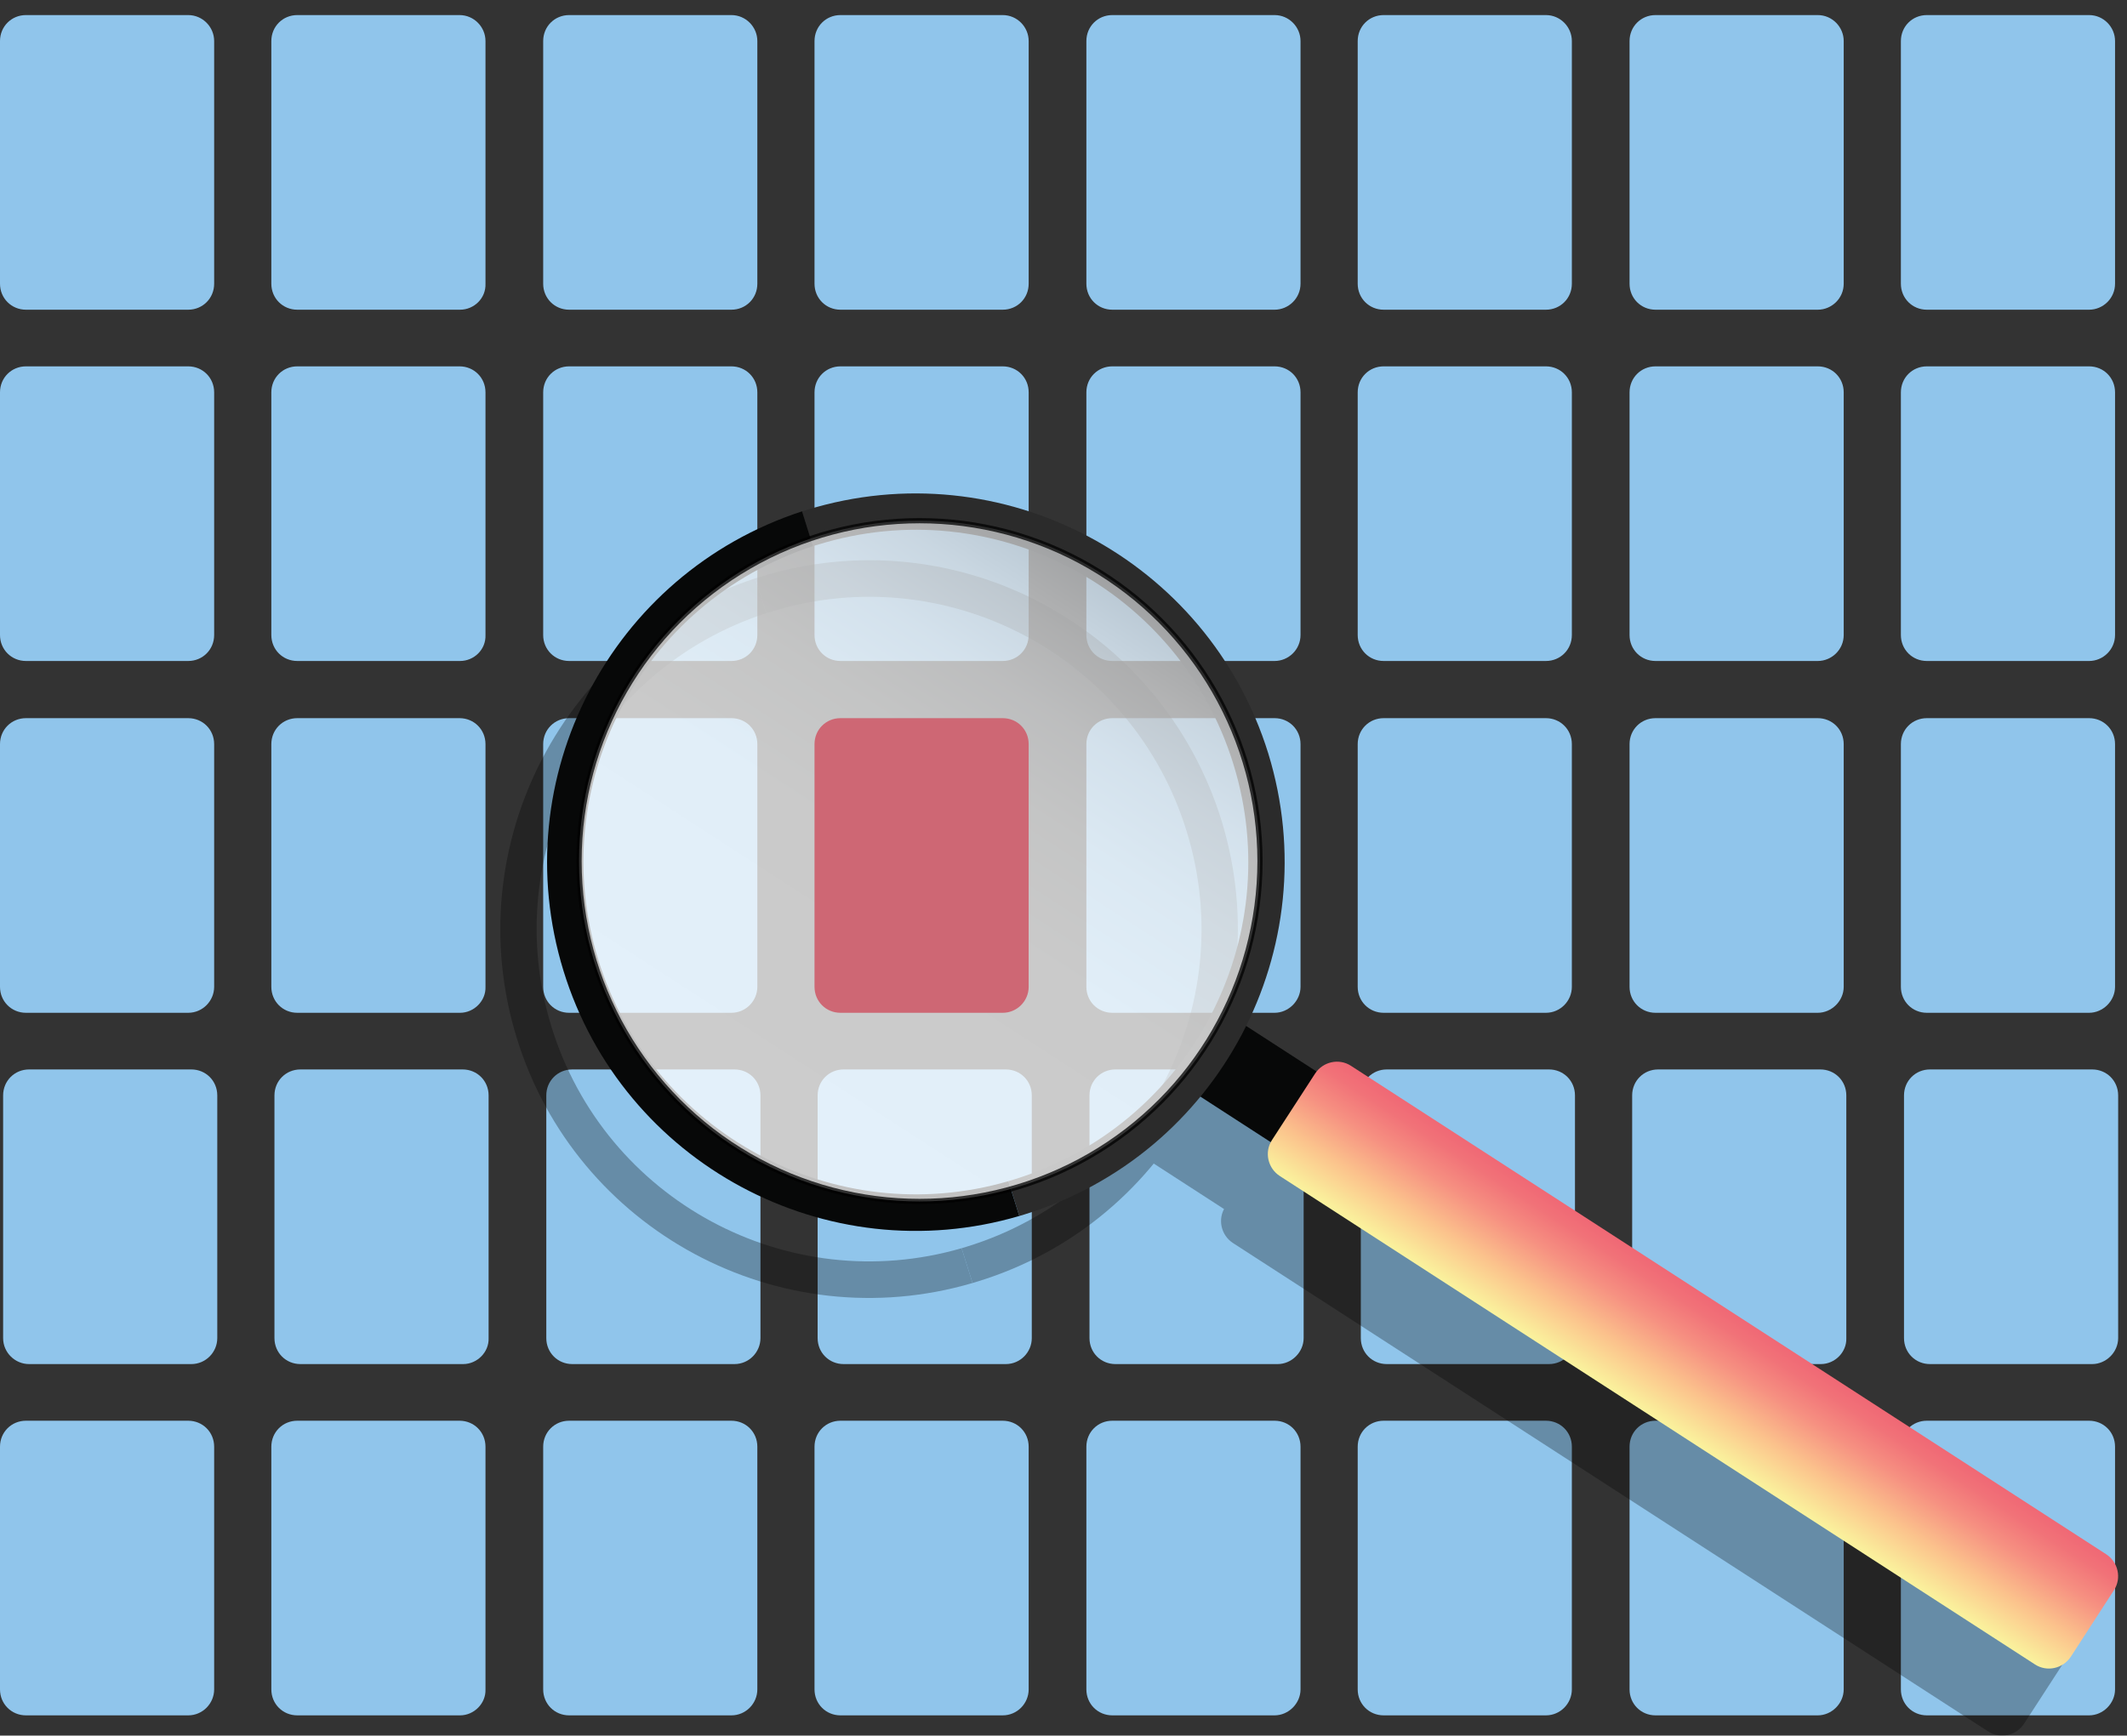 <svg xmlns="http://www.w3.org/2000/svg" viewBox="0 0 409.2 334"><rect x="0" y="0" width="409.2" height="334" fill="#333333" stroke="none"/><style>.st2{fill:#070808}</style><path d="M36.2 59.6H5c-2.8 0-5-2.2-5-5V7.9c0-2.8 2.2-5 5-5h31.2c2.8 0 5 2.3 5 5v46.7c0 2.8-2.2 5-5 5zm0 67.6H5c-2.8 0-5-2.2-5-5V75.5c0-2.8 2.2-5 5-5h31.2c2.8 0 5 2.2 5 5v46.7c0 2.8-2.2 5-5 5zm0 67.7H5c-2.8 0-5-2.2-5-5v-46.7c0-2.8 2.2-5 5-5h31.2c2.8 0 5 2.2 5 5v46.7c0 2.7-2.2 5-5 5zm.6 67.6H5.6c-2.7 0-5-2.2-5-5v-46.7c0-2.8 2.2-5 5-5h31.2c2.8 0 5 2.2 5 5v46.7c0 2.7-2.2 5-5 5zm-.6 67.6H5c-2.8 0-5-2.2-5-5v-46.7c0-2.8 2.2-5 5-5h31.2c2.8 0 5 2.2 5 5v46.7c0 2.7-2.2 5-5 5zM88.5 59.6H57.2c-2.8 0-5-2.2-5-5V7.9c0-2.8 2.2-5 5-5h31.2c2.8 0 5 2.3 5 5v46.7c.1 2.8-2.2 5-4.9 5zm0 67.6H57.2c-2.8 0-5-2.2-5-5V75.5c0-2.8 2.2-5 5-5h31.2c2.8 0 5 2.2 5 5v46.7c.1 2.8-2.2 5-4.9 5zm0 67.7H57.2c-2.8 0-5-2.2-5-5v-46.7c0-2.8 2.2-5 5-5h31.2c2.8 0 5 2.2 5 5v46.7c.1 2.7-2.2 5-4.9 5zm.6 67.6H57.8c-2.8 0-5-2.2-5-5v-46.7c0-2.8 2.2-5 5-5H89c2.8 0 5 2.2 5 5v46.7c.1 2.7-2.2 5-4.9 5zm-.6 67.6H57.2c-2.8 0-5-2.2-5-5v-46.7c0-2.8 2.2-5 5-5h31.2c2.8 0 5 2.2 5 5v46.7c.1 2.7-2.2 5-4.9 5zm52.2-270.5h-31.2c-2.8 0-5-2.2-5-5V7.9c0-2.8 2.2-5 5-5h31.2c2.8 0 5 2.3 5 5v46.7c0 2.8-2.2 5-5 5zm0 67.6h-31.2c-2.8 0-5-2.2-5-5V75.5c0-2.8 2.2-5 5-5h31.2c2.8 0 5 2.2 5 5v46.7c0 2.8-2.2 5-5 5zm0 67.7h-31.2c-2.8 0-5-2.2-5-5v-46.7c0-2.8 2.2-5 5-5h31.2c2.8 0 5 2.2 5 5v46.7c0 2.7-2.2 5-5 5zm.6 67.6h-31.2c-2.8 0-5-2.2-5-5v-46.7c0-2.8 2.2-5 5-5h31.2c2.8 0 5 2.2 5 5v46.7c0 2.7-2.2 5-5 5zm-.6 67.6h-31.2c-2.8 0-5-2.2-5-5v-46.7c0-2.8 2.2-5 5-5h31.2c2.8 0 5 2.2 5 5v46.7c0 2.7-2.2 5-5 5zm52.2-270.5h-31.2c-2.8 0-5-2.2-5-5V7.9c0-2.8 2.2-5 5-5h31.2c2.8 0 5 2.3 5 5v46.7c0 2.8-2.2 5-5 5zm0 67.6h-31.2c-2.8 0-5-2.2-5-5V75.5c0-2.8 2.2-5 5-5h31.2c2.8 0 5 2.2 5 5v46.7c0 2.8-2.2 5-5 5zm.6 135.3h-31.2c-2.8 0-5-2.2-5-5v-46.7c0-2.8 2.2-5 5-5h31.2c2.8 0 5 2.2 5 5v46.7c0 2.7-2.2 5-5 5zm-.6 67.6h-31.2c-2.8 0-5-2.2-5-5v-46.7c0-2.8 2.2-5 5-5h31.2c2.8 0 5 2.2 5 5v46.7c0 2.7-2.2 5-5 5zm52.3-270.5H214c-2.8 0-5-2.2-5-5V7.9c0-2.8 2.2-5 5-5h31.2c2.8 0 5 2.3 5 5v46.7c0 2.8-2.3 5-5 5zm0 67.6H214c-2.8 0-5-2.2-5-5V75.5c0-2.8 2.2-5 5-5h31.2c2.8 0 5 2.2 5 5v46.7c0 2.8-2.3 5-5 5zm0 67.7H214c-2.8 0-5-2.2-5-5v-46.7c0-2.8 2.2-5 5-5h31.2c2.8 0 5 2.2 5 5v46.7c0 2.7-2.3 5-5 5zm.6 67.6h-31.2c-2.8 0-5-2.2-5-5v-46.7c0-2.8 2.2-5 5-5h31.2c2.8 0 5 2.2 5 5v46.7c0 2.7-2.3 5-5 5zm-.6 67.6H214c-2.8 0-5-2.2-5-5v-46.7c0-2.8 2.2-5 5-5h31.2c2.8 0 5 2.2 5 5v46.7c0 2.7-2.3 5-5 5zm52.2-270.5h-31.2c-2.8 0-5-2.2-5-5V7.9c0-2.8 2.2-5 5-5h31.2c2.8 0 5 2.3 5 5v46.7c0 2.8-2.2 5-5 5zm0 67.6h-31.2c-2.8 0-5-2.2-5-5V75.5c0-2.8 2.2-5 5-5h31.2c2.8 0 5 2.2 5 5v46.7c0 2.8-2.2 5-5 5zm0 67.7h-31.2c-2.8 0-5-2.2-5-5v-46.7c0-2.8 2.2-5 5-5h31.2c2.8 0 5 2.2 5 5v46.7c0 2.7-2.2 5-5 5zm.6 67.6h-31.2c-2.8 0-5-2.2-5-5v-46.7c0-2.8 2.2-5 5-5H298c2.8 0 5 2.2 5 5v46.7c0 2.7-2.2 5-5 5zm-.6 67.6h-31.2c-2.8 0-5-2.2-5-5v-46.7c0-2.8 2.2-5 5-5h31.2c2.8 0 5 2.2 5 5v46.7c0 2.7-2.2 5-5 5zm52.3-270.5h-31.2c-2.8 0-5-2.2-5-5V7.9c0-2.8 2.2-5 5-5h31.2c2.8 0 5 2.3 5 5v46.7c0 2.8-2.3 5-5 5zm0 67.6h-31.2c-2.8 0-5-2.2-5-5V75.5c0-2.8 2.2-5 5-5h31.2c2.8 0 5 2.2 5 5v46.7c0 2.8-2.3 5-5 5zm0 67.7h-31.2c-2.8 0-5-2.2-5-5v-46.7c0-2.8 2.2-5 5-5h31.2c2.8 0 5 2.2 5 5v46.7c0 2.7-2.3 5-5 5zm.6 67.6H319c-2.8 0-5-2.2-5-5v-46.7c0-2.8 2.2-5 5-5h31.2c2.8 0 5 2.2 5 5v46.7c.1 2.7-2.2 5-4.9 5zm-.6 67.6h-31.2c-2.8 0-5-2.2-5-5v-46.7c0-2.8 2.2-5 5-5h31.2c2.8 0 5 2.2 5 5v46.7c0 2.7-2.3 5-5 5zm52.2-270.5h-31.2c-2.8 0-5-2.2-5-5V7.9c0-2.8 2.2-5 5-5h31.2c2.8 0 5 2.3 5 5v46.7c0 2.8-2.3 5-5 5zm0 67.6h-31.2c-2.8 0-5-2.2-5-5V75.5c0-2.8 2.2-5 5-5h31.2c2.8 0 5 2.2 5 5v46.7c0 2.8-2.3 5-5 5zm0 67.7h-31.2c-2.8 0-5-2.2-5-5v-46.7c0-2.8 2.2-5 5-5h31.2c2.8 0 5 2.2 5 5v46.7c0 2.7-2.3 5-5 5zm.6 67.6h-31.2c-2.8 0-5-2.2-5-5v-46.7c0-2.8 2.2-5 5-5h31.2c2.8 0 5 2.2 5 5v46.7c0 2.7-2.3 5-5 5zm-.6 67.6h-31.2c-2.8 0-5-2.2-5-5v-46.7c0-2.8 2.2-5 5-5h31.2c2.8 0 5 2.2 5 5v46.7c0 2.7-2.3 5-5 5z" fill="#90c5eb" id="Layer_1"/><g opacity=".29" id="Layer_3"><path transform="rotate(-57.085 233.13 221.456)" d="M225 212.8h16.2v17.4H225z"/><path d="M146.3 111c-.3.1-.7.2-1 .3l2.1 6.7c.3-.1.6-.2 1-.3 33.7-10.4 69.5 8.5 79.9 42.3 10.4 33.7-8.5 69.5-42.3 79.9-.3.1-.7.2-1 .3l2.1 6.7c.3-.1.7-.2 1-.3 37.4-11.5 58.4-51.2 46.9-88.7-11.6-37.5-51.3-58.5-88.7-46.9z"/><path d="M106.1 197.6c10.3 33.4 45.5 52.3 78.9 42.6l2.1 6.7c-37.1 10.9-76.3-10.1-87.7-47.2-11.4-37.1 9.1-76.4 45.9-88.4l2.1 6.7c-33.2 10.8-51.6 46.2-41.3 79.6zm291.6 121.3l-8.3 12.8c-1.5 2.3-4.6 3-6.9 1.5l-145.3-94c-2.3-1.5-3-4.6-1.5-6.9l8.3-12.8c1.5-2.3 4.6-3 6.9-1.5l145.3 94c2.3 1.5 3 4.6 1.5 6.9z"/></g><g id="Layer_2"><path transform="rotate(-57.085 242.138 208.587)" class="st2" d="M234 199.9h16.2v17.4H234z"/><path d="M155.3 98.1c-.3.1-.7.2-1 .3l2.1 6.7c.3-.1.6-.2 1-.3 33.7-10.4 69.5 8.5 79.9 42.3 10.4 33.7-8.5 69.5-42.3 79.9-.3.1-.7.2-1 .3l2.1 6.7c.3-.1.7-.2 1-.3 37.4-11.5 58.4-51.2 46.9-88.7-11.6-37.4-51.3-58.4-88.7-46.9z" fill="#2b2b2b"/><path class="st2" d="M115.1 184.7c10.3 33.4 45.5 52.3 78.9 42.6l2.1 6.7c-37.1 10.9-76.3-10.1-87.7-47.2-11.4-37.1 9.1-76.4 45.9-88.4l2.1 6.7c-33.2 10.8-51.6 46.2-41.3 79.6z"/><linearGradient id="SVGID_1_" gradientUnits="userSpaceOnUse" x1="244.403" y1="372.932" x2="269.639" y2="372.932" gradientTransform="rotate(-57.085 190.059 254.663)"><stop offset="0" stop-color="#faf39d"/><stop offset=".33" stop-color="#fbc28c"/><stop offset=".636" stop-color="#f69081"/><stop offset=".869" stop-color="#f17278"/><stop offset="1" stop-color="#f06875"/></linearGradient><path d="M406.7 306l-8.3 12.8c-1.5 2.3-4.6 3-6.9 1.5l-145.3-94c-2.3-1.5-3-4.6-1.5-6.9l8.3-12.8c1.5-2.3 4.6-3 6.9-1.5l145.3 94c2.3 1.5 3 4.6 1.5 6.9z" fill="url(#SVGID_1_)"/><linearGradient id="SVGID_2_" gradientUnits="userSpaceOnUse" x1="192.111" y1="195.283" x2="323.163" y2="195.283" gradientTransform="rotate(-57.085 190.059 254.663)"><stop offset="0" stop-color="#fff"/><stop offset=".47" stop-color="#fcfcfc"/><stop offset=".653" stop-color="#f4f5f5"/><stop offset=".786" stop-color="#eaebec"/><stop offset=".895" stop-color="#dcddde"/><stop offset=".988" stop-color="#c9cbcd"/><stop offset="1" stop-color="#c7c8ca"/></linearGradient><circle cx="176.9" cy="165.7" r="65.5" opacity=".75" fill="url(#SVGID_2_)" stroke="#000" stroke-miterlimit="10"/></g><path d="M192.9 194.9h-31.2c-2.8 0-5-2.2-5-5v-46.7c0-2.8 2.2-5 5-5h31.2c2.8 0 5 2.2 5 5v46.7c0 2.7-2.2 5-5 5z" fill="#ce6774" id="Layer_4"/></svg>